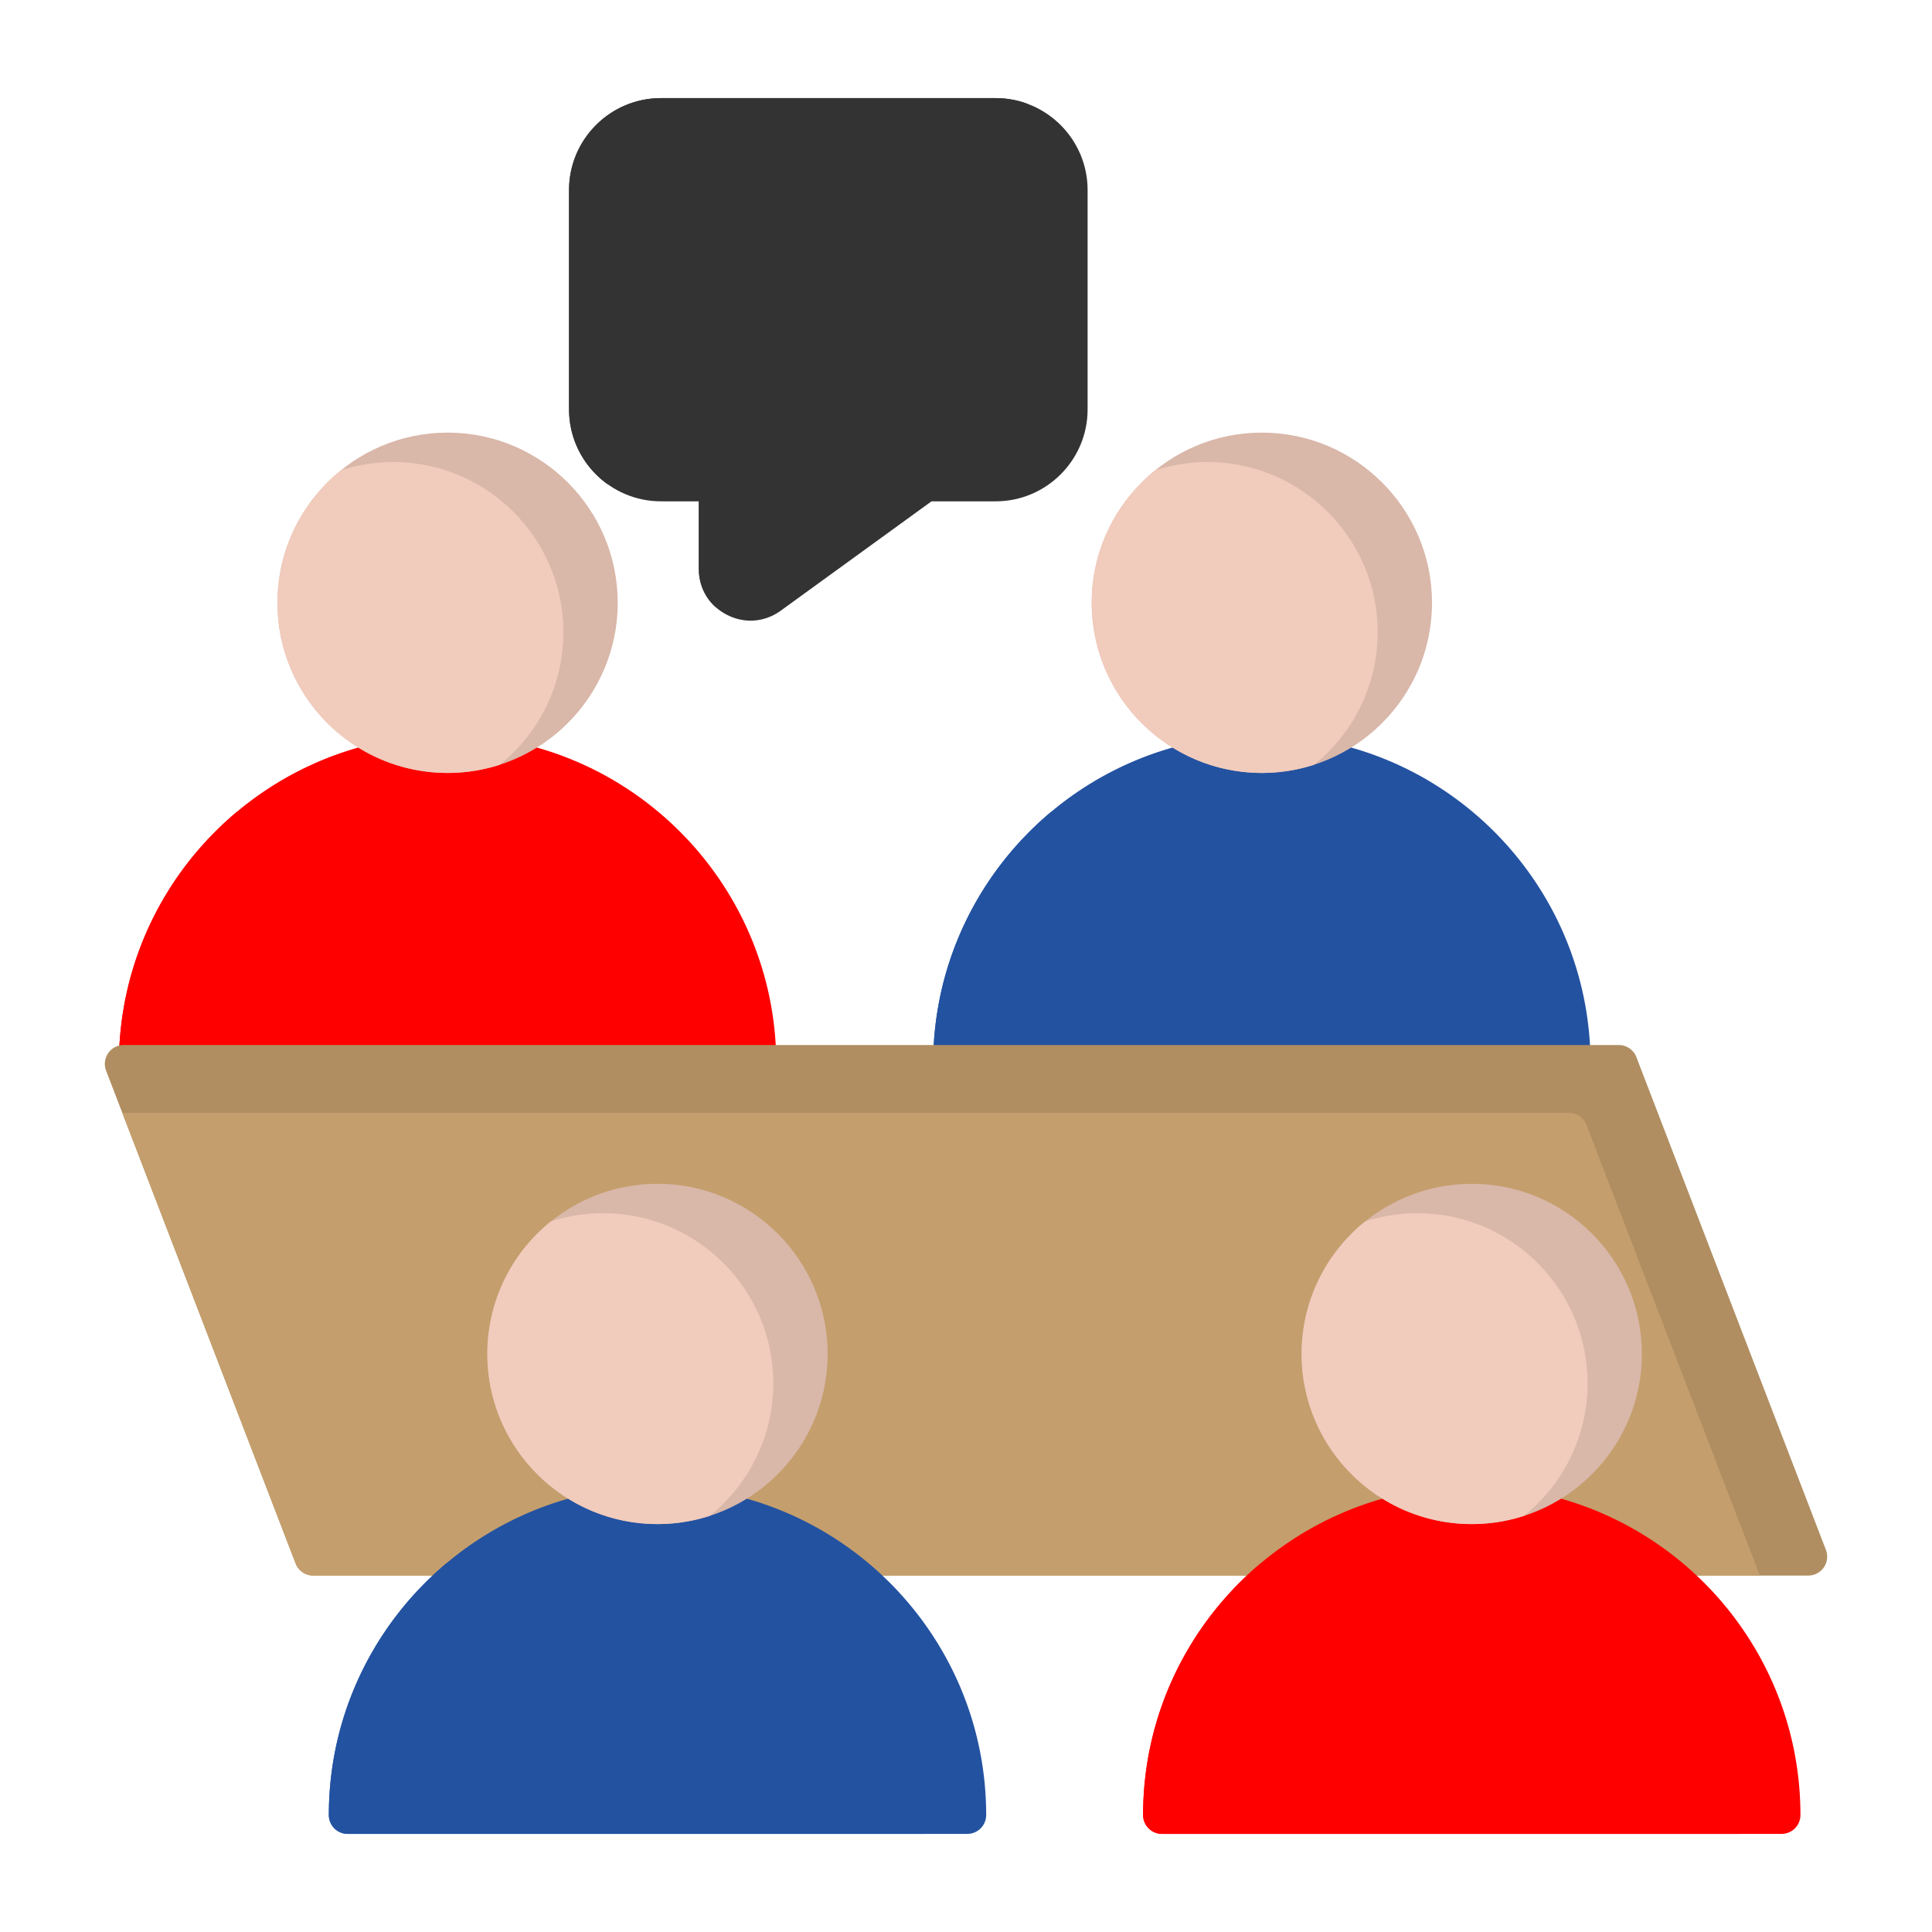 <svg xmlns="http://www.w3.org/2000/svg" version="1.1" xmlns:xlink="http://www.w3.org/1999/xlink" width="512" height="512" x="0" y="0" viewBox="0 0 512 512" style="enable-background:new 0 0 512 512" xml:space="preserve" class=""><g><g fill-rule="evenodd" clip-rule="evenodd"><path fill="#2352a1" d="M416.508 286.94H252.305a5.003 5.003 0 0 1-4.999-4.999c0-48.032 39.069-87.1 87.1-87.1 48.032 0 87.1 39.068 87.1 87.1a5.001 5.001 0 0 1-4.998 4.999z" opacity="1" data-original="#e4404d" class=""></path><path fill="#2352a1" d="M405.109 286.94H252.305a5.003 5.003 0 0 1-4.999-4.999c0-26.731 12.105-50.682 31.117-66.671 11.932-6.152 25.458-9.628 39.784-9.628 46.081-.001 83.906 35.962 86.902 81.298z" opacity="1" data-original="#fd4755" class=""></path><path fill="#ff0000" d="M200.715 286.94H36.517a5.003 5.003 0 0 1-4.999-4.999c0-48.032 39.069-87.1 87.1-87.1 48.027 0 87.1 39.068 87.1 87.1a5.002 5.002 0 0 1-5.003 4.999z" opacity="1" data-original="#56a5e6" class=""></path><path fill="#ff0000" d="M189.321 286.94H36.517a5.003 5.003 0 0 1-4.999-4.999c0-26.732 12.104-50.683 31.117-66.672 11.932-6.151 25.459-9.628 39.783-9.628 46.078 0 83.907 35.963 86.903 81.299z" opacity="1" data-original="#60b7ff" class=""></path><path fill="#d9b7a9" d="M118.618 204.838c-24.863 0-45.09-20.227-45.09-45.09 0-24.868 20.227-45.1 45.09-45.1 24.868 0 45.086 20.232 45.086 45.1 0 24.863-20.218 45.09-45.086 45.09z" opacity="1" data-original="#d9b7a9" class=""></path><path fill="#b08e61" d="M479.218 417.541H83.008a5.007 5.007 0 0 1-4.67-3.21L28.115 283.74a5.007 5.007 0 0 1 .552-4.631 4.978 4.978 0 0 1 4.119-2.171h396.209a4.996 4.996 0 0 1 4.661 3.21l50.233 130.591a5.036 5.036 0 0 1-.551 4.631 5.012 5.012 0 0 1-4.12 2.171z" opacity="1" data-original="#b08e61" class=""></path><path fill="#c49e6c" d="M466.381 417.541H83.008a5.007 5.007 0 0 1-4.67-3.21L32.421 294.938h383.373a4.996 4.996 0 0 1 4.661 3.21z" opacity="1" data-original="#c49e6c" class=""></path><path fill="#d9b7a9" d="M334.407 204.838c-24.858 0-45.09-20.227-45.09-45.09 0-24.868 20.232-45.1 45.09-45.1 24.868 0 45.09 20.232 45.09 45.1 0 24.863-20.222 45.09-45.09 45.09z" opacity="1" data-original="#d9b7a9" class=""></path><path fill="#f1cbbc" d="M90.364 124.628a44.903 44.903 0 0 1 13.855-2.181c24.868 0 45.086 20.232 45.086 45.1 0 14.173-6.572 26.837-16.828 35.11a44.917 44.917 0 0 1-13.858 2.181c-24.863 0-45.09-20.227-45.09-45.09-.001-14.178 6.576-26.846 16.835-35.12z" opacity="1" data-original="#f1cbbc" class=""></path><path fill="#ff0000" d="M472.137 485.998H307.939a5.004 5.004 0 0 1-5.004-4.998c0-48.032 39.073-87.101 87.1-87.101 48.032 0 87.1 39.069 87.1 87.101a5 5 0 0 1-4.998 4.998z" opacity="1" data-original="#00cd8a" class=""></path><path fill="#ff0000" d="M460.738 485.998H307.939a5.004 5.004 0 0 1-5.004-4.998c0-26.731 12.106-50.682 31.118-66.672 11.932-6.152 25.458-9.628 39.782-9.628 46.082 0 83.907 35.962 86.903 81.298z" opacity="1" data-original="#00e499" class=""></path><path fill="#f1cbbc" d="M334.407 204.838c-24.858 0-45.09-20.227-45.09-45.09 0-14.177 6.578-26.846 16.837-35.12a44.895 44.895 0 0 1 13.853-2.181c24.868 0 45.09 20.232 45.09 45.1 0 14.173-6.573 26.837-16.83 35.109a44.935 44.935 0 0 1-13.86 2.182z" opacity="1" data-original="#f1cbbc" class=""></path><path fill="#2352a1" d="M256.344 485.998H92.146A5.003 5.003 0 0 1 87.147 481c0-48.032 39.069-87.101 87.1-87.101 48.027 0 87.1 39.069 87.1 87.101a5.001 5.001 0 0 1-5.003 4.998z" opacity="1" data-original="#e6bd5c" class=""></path><path fill="#2352a1" d="M244.95 485.998H92.146A5.003 5.003 0 0 1 87.147 481c0-26.732 12.105-50.682 31.117-66.672 11.932-6.151 25.459-9.628 39.784-9.628 46.077 0 83.905 35.962 86.902 81.298z" opacity="1" data-original="#ffd266" class=""></path><path fill="#d9b7a9" d="M174.247 403.897c-24.873 0-45.1-20.227-45.1-45.095 0-24.863 20.227-45.09 45.1-45.09 24.858 0 45.09 20.227 45.09 45.09.001 24.867-20.231 45.095-45.09 45.095zM390.035 403.897c-24.868 0-45.1-20.227-45.1-45.095 0-24.863 20.232-45.09 45.1-45.09 24.863 0 45.09 20.227 45.09 45.09.001 24.867-20.227 45.095-45.09 45.095z" opacity="1" data-original="#d9b7a9" class=""></path><path fill="#f1cbbc" d="M145.978 323.694a44.959 44.959 0 0 1 13.869-2.184c24.858 0 45.09 20.227 45.09 45.09 0 14.176-6.577 26.842-16.835 35.114a44.907 44.907 0 0 1-13.855 2.181c-24.873 0-45.1-20.227-45.1-45.095 0-14.171 6.574-26.834 16.831-35.106zM361.769 323.694a44.95 44.95 0 0 1 13.867-2.184c24.863 0 45.09 20.227 45.09 45.09 0 14.176-6.575 26.841-16.833 35.114a44.922 44.922 0 0 1-13.858 2.182c-24.868 0-45.1-20.227-45.1-45.095 0-14.172 6.575-26.834 16.834-35.107z" opacity="1" data-original="#f1cbbc" class=""></path><path fill="#333333" d="M198.927 164.478c-2.117 0-4.248-.507-6.261-1.53-4.67-2.38-7.468-6.936-7.468-12.188v-17.902h-10.022c-13.44 0-24.371-10.926-24.371-24.366V50.368c0-13.44 10.931-24.366 24.371-24.366h88.68c13.44 0 24.371 10.926 24.371 24.366v58.123c0 13.44-10.931 24.366-24.371 24.366h-16.998l-39.943 28.972c-2.419 1.759-5.186 2.649-7.988 2.649z" opacity="1" data-original="#d4d7d9" class=""></path><path fill="#333333" d="M189.583 160.827c-2.791-2.535-4.385-6.103-4.385-10.068v-21.202h-16.322a24.27 24.27 0 0 1-8.007-1.352c-6.095-4.433-10.064-11.617-10.064-19.715V50.368c0-13.44 10.931-24.366 24.371-24.366h88.68c2.804 0 5.498.477 8.007 1.352 6.095 4.433 10.064 11.617 10.064 19.715v58.123c0 13.44-10.931 24.366-24.371 24.366h-16.998l-39.943 28.972c-2.42 1.759-5.187 2.648-7.99 2.648a13.45 13.45 0 0 1-3.042-.351z" opacity="1" data-original="#eceff1" class=""></path></g></g></svg>